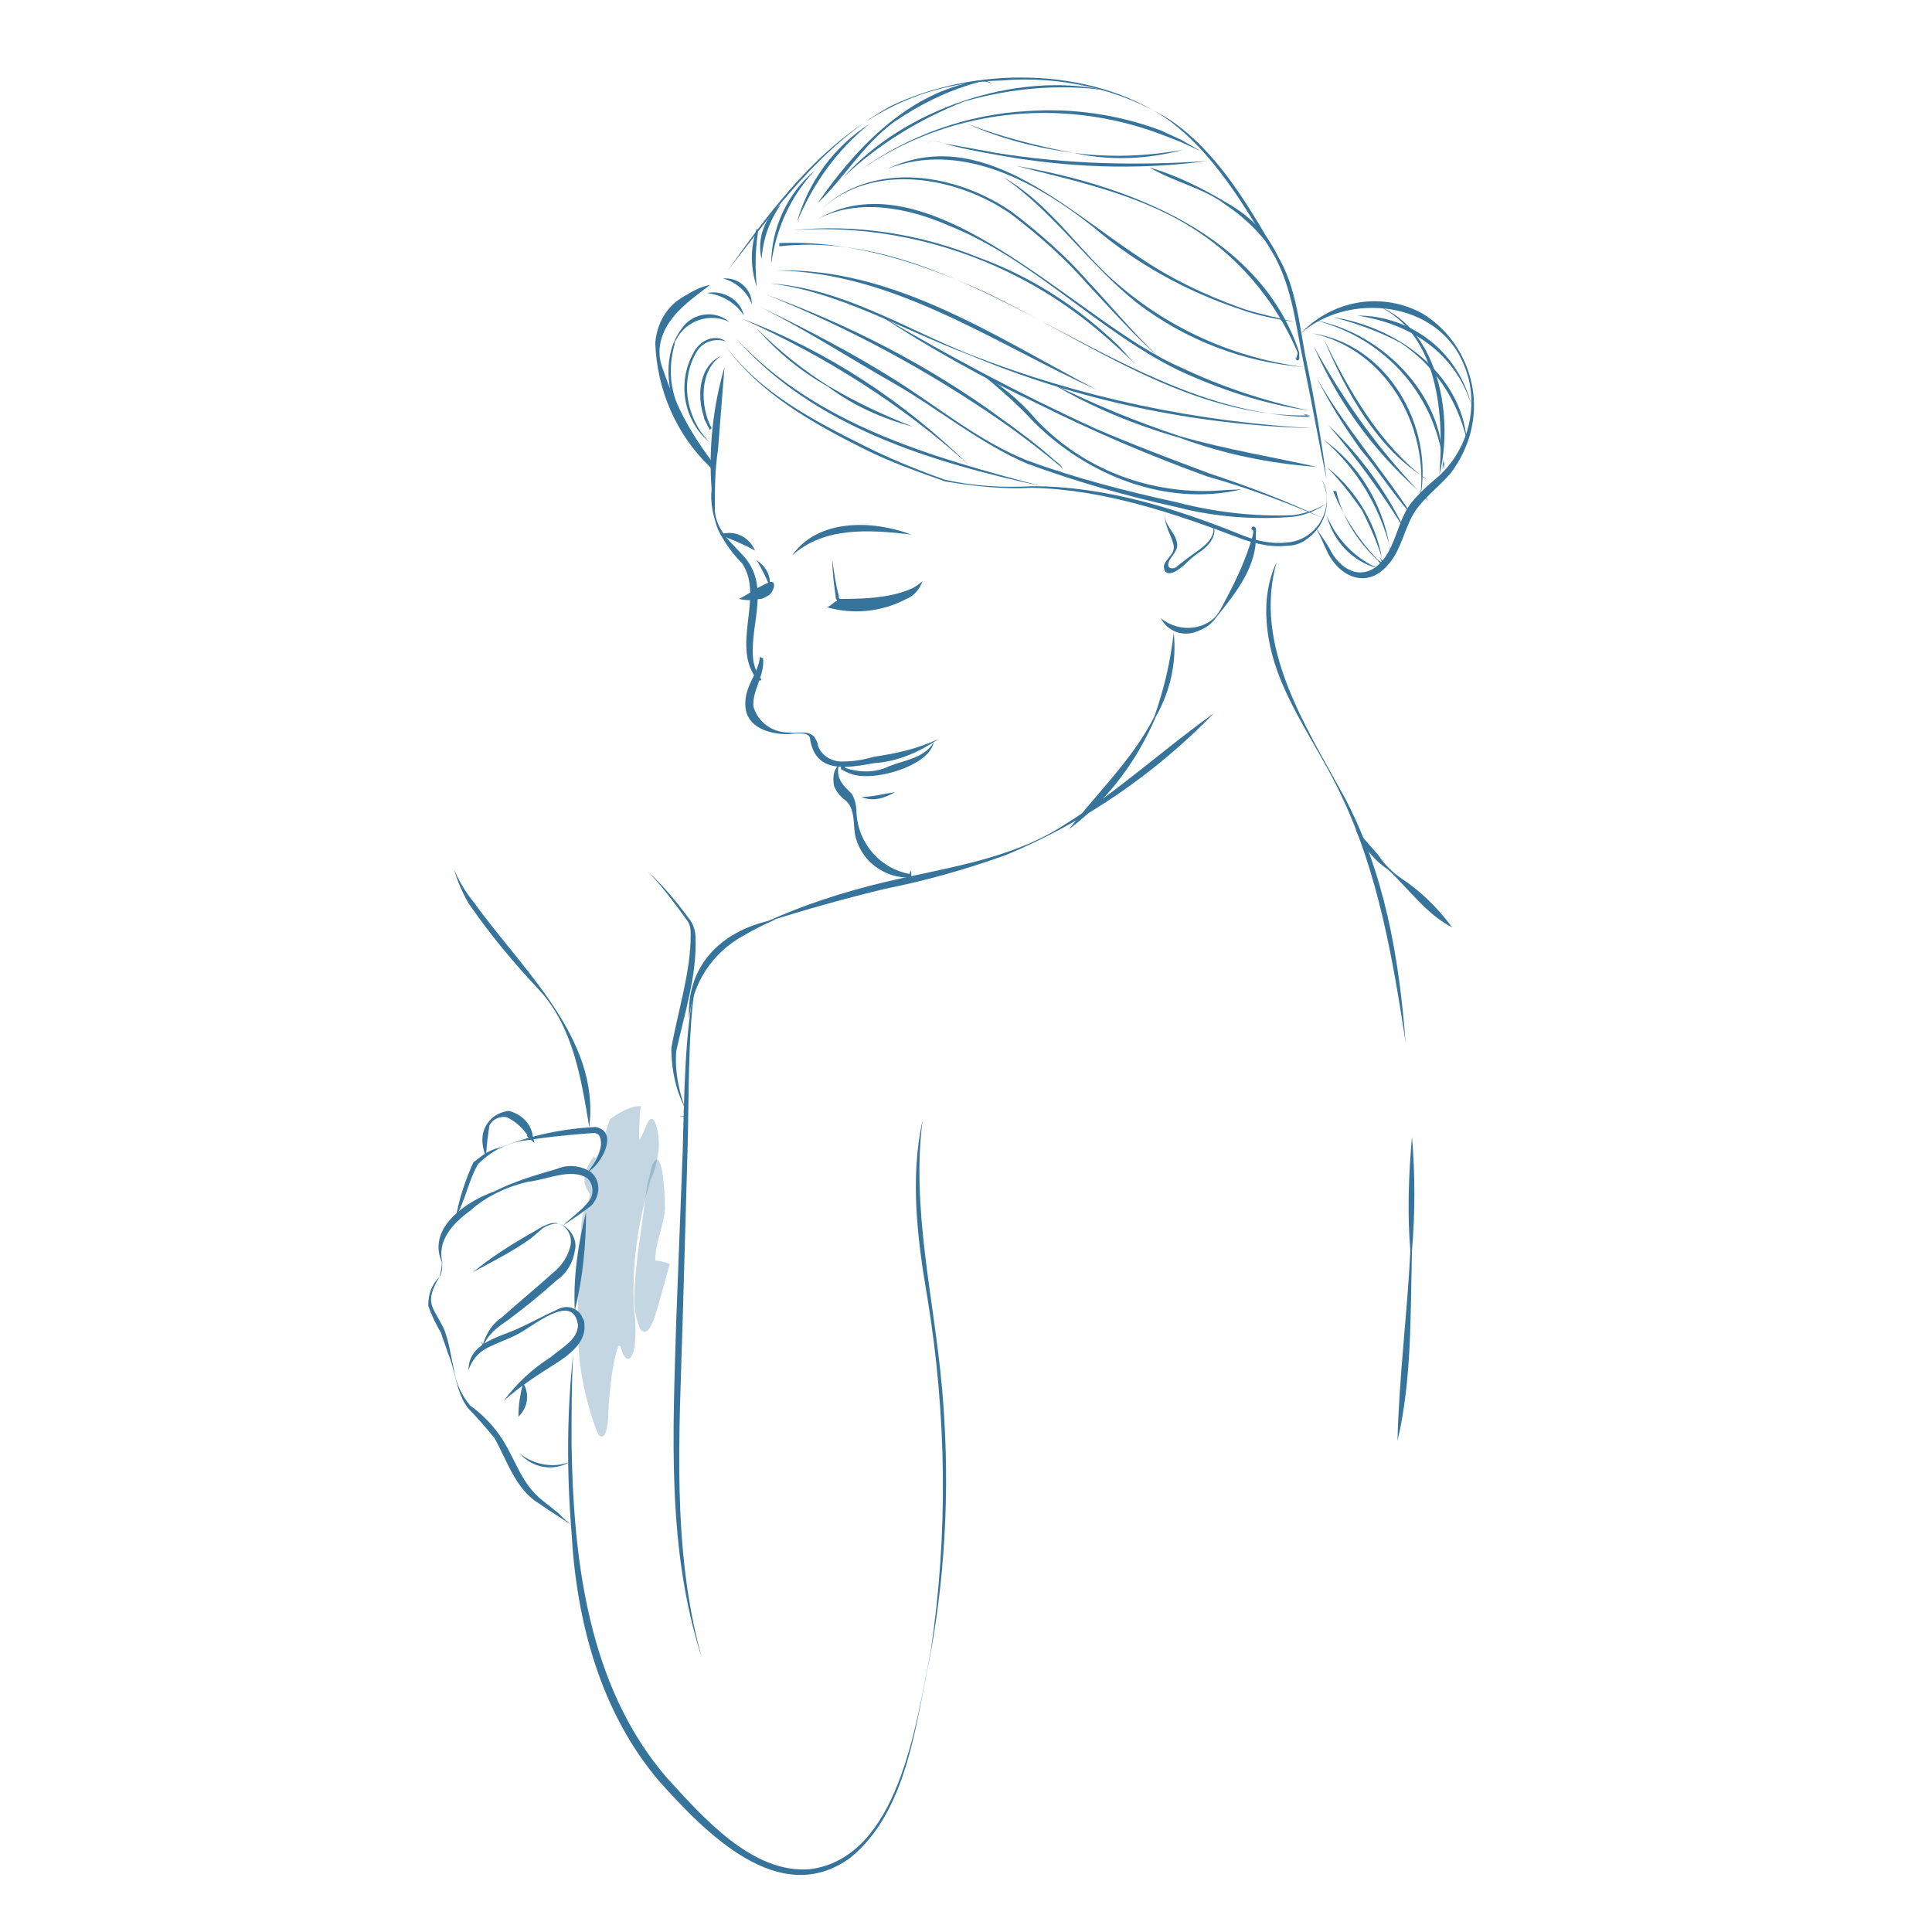 <?xml version="1.0" encoding="utf-8"?>
<!-- Generator: Adobe Illustrator 23.1.0, SVG Export Plug-In . SVG Version: 6.00 Build 0)  -->
<svg version="1.1" id="Calque_1" xmlns="http://www.w3.org/2000/svg" xmlns:xlink="http://www.w3.org/1999/xlink" x="0px" y="0px"
	 width="120px" height="120px" viewBox="0 0 120 120" style="enable-background:new 0 0 120 120;" xml:space="preserve">
<style type="text/css">
	.st0{fill:#36749C;}
	.st1{opacity:0.3;fill:#36759D;enable-background:new    ;}
</style>
<path class="st0" d="M45,22.8l-0.4,5.1c-0.2,1.3-0.2,2.5-0.2,3.8c0.1,1.4,1.2,2.1,2,3.1c1.4,1.9,0.1,4.2,0.4,6.3
	c0.1,0.4,0.2,0.8,0.5,1.1l-0.1,0.1l-0.3-0.6l0,0l0.3,0.5l-0.1,0.1c-1.8-2.1,0.4-5.2-1-7.3c-0.6-0.6-1.1-1.3-1.5-2.1
	c-0.3-0.8-0.5-1.7-0.4-2.5C44,27.8,44.3,25.2,45,22.8z"/>
<path class="st0" d="M47.4,40.9c0.1,1.1-0.7,2-0.6,3c0.3,1,1.2,1.6,2.2,1.6c0.5,0.1,1.2-0.2,1.6,0.3c0.1,0.2,0.2,0.3,0.2,0.5
	c0.2,0.6,0.8,1,1.5,1c0.7,0,1.3-0.1,2-0.3c1.4-0.2,2.7-0.5,4-1.1c-1.2,0.8-2.5,1.4-4,1.5c-1.7,0.3-3.7,0.7-4-1.6
	c-0.2-0.4-1-0.2-1.4-0.2c-1.1,0-2.5-0.4-2.6-1.7s0.8-2,0.9-3.1L47.4,40.9z"/>
<path class="st0" d="M52.3,47.8c-0.1,0-0.1-0.2,0-0.2s0.2,0,0.2,0.1c0.9,0.3,1.9,0.3,2.7-0.1c1-0.4,2.2-0.5,2.8-1.5
	c-0.3,1.4-3.1,2.2-4.4,2.1C53.1,48.2,52.6,48,52.3,47.8C52.2,47.7,52.2,47.8,52.3,47.8z"/>
<path class="st0" d="M52.1,47.5c-0.2,0.9,0.3,1.3,0.8,1.8c0.2,0.3,0.3,0.8,0.3,1.2c0.1,1.9,1.5,3.5,3.4,3.8l-0.1,0.1
	c0-0.1,0-0.3,0.1-0.3c0,0.1,0,0.2,0,0.4c-1.7,0.1-3.2-1.1-3.5-2.7c-0.1-0.7,0-1.6-0.6-2.1c-0.3-0.2-0.6-0.6-0.7-0.9
	C51.7,48.2,51.8,47.8,52.1,47.5L52.1,47.5L52.1,47.5z"/>
<path class="st0" d="M44.7,33.2c0.9-0.3,1.8,0.1,2.2,1C46.2,33.8,45.4,33.5,44.7,33.2z"/>
<path class="st0" d="M49.2,34.5c1.6-2.3,5-2.2,7.4-1.3C54,32.9,51.2,32.7,49.2,34.5z"/>
<path class="st0" d="M51.7,34.8c0.1,0.7,0.2,1.5,0.4,2.2c0,0.2,0,0.2,0.2,0.2c1.7,0,3.6-0.1,5-1c-1.3,1.1-3.3,1.2-5,1.2
	c-0.1,0-0.2,0-0.3-0.1c-0.1-0.1-0.1-0.2-0.1-0.3C51.8,36.3,51.7,35.6,51.7,34.8z"/>
<path class="st0" d="M51.3,37.7c1.7,0.5,3.5,0.3,5-0.5c0.5-0.2,0.8-0.6,1-1.1c-0.7,0.6-1.6,1-2.5,1.1c-0.7,0.1-1.4,0.1-2.1,0
	c-0.2,0-0.5,0-0.7,0.1C51.8,37.4,51.4,37.8,51.3,37.7z"/>
<path class="st0" d="M45.9,37.2c0.4,0.1,0.8,0.1,1.3,0c0.2,0,0.3-0.1,0.5-0.2c0.4-0.2,0.6-1.1,0-0.8C47,36.5,46.5,36.9,45.9,37.2z"
	/>
<path class="st0" d="M47.8,36.4c-0.2-0.5-0.5-1.1-0.8-1.6C47.6,35.2,47.9,35.8,47.8,36.4L47.8,36.4z"/>
<path class="st0" d="M53.5,49.5c0.7,0,1.4-0.2,2.1-0.3C54.9,49.6,54.2,49.8,53.5,49.5z"/>
<path class="st0" d="M72.9,39.3c0.2,1.8-0.2,3.6-1.1,5.2c-1.2,2.8-3,5.2-5.4,7l0,0c1.8-2.3,4-4.4,5.3-7
	C72.3,42.8,72.7,41.1,72.9,39.3L72.9,39.3z"/>
<path class="st0" d="M75.4,44.3c-3.7,3.8-8.1,6.8-12.9,8.8c-2.5,0.9-5,1.6-7.5,2.1c-2.5,0.6-5,1.3-7.5,2.1l0,0
	c2.4-1.1,4.9-1.9,7.4-2.5c3.8-0.9,7.8-1.4,11.1-3.5C69.4,49.2,72.3,46.5,75.4,44.3L75.4,44.3z"/>
<path class="st0" d="M72.1,38.4c1,0.8,2.4,0.8,3.3,0c0.3-0.3,0.5-0.7,0.7-1.1c0.7-1.3,1.3-2.6,1.7-4c0-0.1,0.1-0.3,0-0.4s0,0.1,0,0
	l0,0c-0.1,0-0.1-0.1,0-0.2c0.3,0,0.2,0.3,0.2,0.5c0.1,2-1.3,3.7-2.5,5.2c-0.3,0.4-0.6,0.6-1.1,0.8C73.5,39.6,72.5,39.2,72.1,38.4
	L72.1,38.4L72.1,38.4z"/>
<path class="st0" d="M72.4,31.8c-0.2,0.8,0.6,1.2,0.7,1.9c0.1,0.4-0.2,0.7-0.4,1s-0.2,0.6,0.1,0.6c0.2,0,0.3-0.1,0.4-0.2l0.4-0.3
	c0.7-0.6,2.1-1.2,1.7-2.3c0.4,0.7-0.2,1.4-0.8,1.8s-0.8,0.7-1.2,1c-0.4,0.3-0.9,0.5-1,0s0.7-0.8,0.6-1.4S72.2,32.5,72.4,31.8
	L72.4,31.8z"/>
<path class="st0" d="M79.3,34.9c-1.5,5.2,1.8,10.2,4.2,14.6c2.5,4.7,3.4,10,3.8,15.2l0,0c-0.8-5.2-1.7-10.4-3.9-15.1
	c-1.1-2.4-2.6-4.5-3.7-7S78.2,37.2,79.3,34.9L79.3,34.9z"/>
<path class="st0" d="M87.7,70.6c0.2,2.4,0.2,4.7,0,7.1c-0.1,3.9,0,8-0.9,11.8c0.1-4,0.6-7.8,0.8-11.8C87.4,75.3,87.5,72.9,87.7,70.6
	L87.7,70.6z"/>
<path class="st0" d="M84.2,51.5l1.4,1.6c0.4,0.6,0.9,1.1,1.5,1.5c1.2,0.8,2.2,1.8,3.1,3c-1.6-0.8-2.7-2.4-4-3.6
	C85.3,53.4,84.6,52.5,84.2,51.5L84.2,51.5L84.2,51.5z"/>
<path class="st0" d="M28.3,75.7c0.2-1.2,0.6-2.4,1.1-3.5c0.5-0.4,1-0.8,1.6-0.9C33,70.5,35,70.1,37,70c1.5,0.3,0.3,2.4-0.5,2.8l0,0
	c0.5-0.6,1.1-1.6,0.7-2.3c-0.2-0.2-0.4-0.1-0.7-0.1c-1.2,0.1-2.4,0.2-3.6,0.4c-1.2,0.1-2.3,0.6-3.2,1.5c-0.6,1-0.8,2.3-1.4,3.3l0,0
	L28.3,75.7z"/>
<path class="st0" d="M27.5,78.5c-1.1-2.2,1.5-3.9,3.2-4.5c1.2-0.6,2.5-1,3.9-1.4c0.7-0.3,1.5-0.2,2.1,0.2c0.6,0.5,0.6,1.4,0.1,2
	c0,0-0.1,0.1-0.1,0.1c-0.5,0.4-1.1,0.8-1.7,1.2l0,0c0.5-0.5,1.1-0.9,1.5-1.4c0.4-0.4,0.4-1.1,0-1.5c0,0,0,0,0,0
	c-1-0.7-2.6,0.1-3.7,0.2c-1.3,0.3-2.6,0.9-3.6,1.8C28.1,76,27.1,77.1,27.5,78.5L27.5,78.5z"/>
<path class="st0" d="M29.4,79c1.1-0.9,2.2-1.6,3.4-2.3c0.6-0.3,1.3-0.9,1.9-0.7c0.7,0.2,1.2,1,1,1.7c-0.1,0.7-0.5,1.4-1.1,1.8
	c-1,0.9-2.1,1.8-3.2,2.6c-0.6,0.4-1.2,0.9-1.4,1.6c0-0.1-0.1-0.3-0.1-0.4l0,0l0.1,0.2H30c0.2-0.7,0.6-1.3,1.2-1.7
	c1-0.9,2.1-1.8,3.1-2.7c0.5-0.4,0.9-0.9,1.1-1.6c0.2-0.6-0.1-1.3-0.7-1.5c0,0-0.1,0-0.1,0c-0.3,0-0.6,0.1-0.9,0.3L33,76.9
	C31.9,77.7,30.7,78.3,29.4,79L29.4,79z"/>
<path class="st0" d="M29.1,85.1c0-1.6,1.7-2,2.9-2.5c0.9-0.4,1.8-0.9,2.7-1.3c0.6-0.3,1.3,0,1.5,0.6c0.1,0.1,0.1,0.3,0.1,0.4
	c0.1,1.1-1,1.9-1.8,2.4c-1.1,0.7-2.2,1.4-3.2,2.3c0.8-1.1,1.8-2,2.9-2.7c0.7-0.6,1.7-1.1,1.7-2c-0.3-2.1-2.8,0.1-3.8,0.6
	c-0.6,0.3-1.2,0.5-1.8,0.8C29.7,84,29.3,84.5,29.1,85.1L29.1,85.1z"/>
<path class="st0" d="M27.4,78.1c0.1,0.4,0.1,0.9-0.1,1.2c-1,1.7-0.4,1.8,0.3,3.3c0.3,0.8,0.4,1.6,0.6,2.5c0.1,0.8,0.5,1.6,1,2.2
	c0.7,0.5,1.3,1.1,1.8,1.8c1,1.4,1.3,3,2.7,4.1l1,0.8c0.3,0.3,0.6,0.6,0.9,0.8l0,0c-0.7-0.5-1.4-0.9-2.1-1.4c-1.5-0.9-2-2.7-2.8-4.1
	c-0.5-0.6-1.1-1.3-1.6-1.8c-0.8-1-0.8-2.4-1.3-3.5c-0.1-0.4-0.3-0.8-0.4-1.2c-0.3-0.5-0.6-1.1-0.8-1.7c0-0.7,0.2-1.3,0.7-1.8
	C27.4,78.9,27.5,78.5,27.4,78.1L27.4,78.1z"/>
<path class="st0" d="M32.5,85.9c0.4,0.7,0.3,1.5-0.3,2.1C32.2,87.3,32.3,86.6,32.5,85.9L32.5,85.9z"/>
<path class="st0" d="M30.2,71.9c-0.2-0.5-0.3-1-0.2-1.5c0.2-0.8,0.8-1.3,1.6-1.4c0.8,0.2,1.4,0.8,1.5,1.6l0.1,0.4
	c-0.2-0.2-0.4-0.3-0.5-0.5l0,0c0.1,0,0.2,0.1,0.4,0.1l-0.2,0.1c-0.4-0.6-0.8-1-1.4-1.3c-0.4-0.1-0.9,0.1-1.1,0.5
	C30.3,70.6,30.2,71.2,30.2,71.9L30.2,71.9z"/>
<path class="st0" d="M35.4,90.8c-1,0.6-2.3,0.4-3.1-0.5C33.2,91,34.4,91.2,35.4,90.8z"/>
<path class="st0" d="M45,21.4c2.2,3,5.5,4.7,8.7,6.3c1.6,0.8,3.3,1.5,5,2.1c1.8,0.4,3.6,0.5,5.4,0.4c4.6,0,9,1.4,13.2,3.1
	c0.8,0.3,1.7,0.5,2.6,0.4c1.5-0.1,2.6-1.4,2.5-2.9c0-0.3-0.1-0.7-0.3-1c0.7,1.4,0.2,3-1.1,3.8c-0.3,0.2-0.7,0.3-1.1,0.3
	c-0.9,0.1-1.8-0.1-2.7-0.4c-4.2-1.6-8.6-3.1-13.1-3.2c-1.8,0.1-3.6-0.1-5.4-0.4c-1.7-0.6-3.4-1.2-5-2C50.5,26.3,47.1,24.4,45,21.4
	L45,21.4z"/>
<path class="st0" d="M44.1,17.7c-1.3,1-2.8,2-3.1,3.7c-0.1,0.6,0,1.1,0.2,1.6c0.7,2.1,1.8,4.1,3.2,5.9l-0.2,0.1v-0.8h0
	c0,0.3,0.1,0.5,0.1,0.8v0.3L44.1,29c-2.1-2-3.3-4.8-3.4-7.7c0.1-1.2,0.7-2.3,1.8-2.9C43,18.1,43.5,17.8,44.1,17.7L44.1,17.7
	L44.1,17.7z"/>
<path class="st0" d="M45.2,16.8C49.6,10.6,54,5.2,62.2,5c3.6-0.3,7.3,0.5,10.4,2.4c3,2,4.9,5.3,6.7,8.4c1.3,2.1,1.4,4.6,1.9,6.9
	c0.5,2.4,0.9,4.8,1.2,7.1c-0.5-2.4-0.9-4.7-1.4-7.1c-0.5-2.3-0.7-4.8-1.9-6.9c-1.8-3-3.7-6.3-6.6-8.4c-4.8-3.3-12-3.3-17.2-0.8
	C51,9,48.1,13.1,45.2,16.8z"/>
<path class="st0" d="M80.8,20.7c2-2.1,5.1-2.6,7.6-1.2c2.4,1.5,3.6,4.4,3,7.1c-0.2,1-0.7,2-1.3,2.8c-0.7,0.8-1.5,1.4-2.1,2.2
	c-0.8,1.1-0.9,2.6-1.9,3.6c-1.2,1.3-2.8,0.7-3.6-0.8c-0.3-0.6-0.5-1.2-0.9-1.8l0,0c0.4,0.6,0.8,1.1,1.1,1.7c0.7,1.2,2,1.8,3.1,0.6
	c0.9-1,1-2.5,1.8-3.6c0.4-0.5,0.9-1,1.5-1.5c2.1-1.7,2.9-4.7,1.8-7.2C89.3,18.7,83.8,18.1,80.8,20.7L80.8,20.7z"/>
<path class="st0" d="M45.7,21c5,5.4,12.2,7.4,19,9.2l0.7,0.2c0.1,0.1,0.2,0.1,0.3,0c0.1-0.1,0-0.3-0.1-0.2c0.1-0.1,0.2,0.1,0.1,0.2
	s-0.2,0.1-0.3,0l-0.7-0.2C57.8,28.7,50.5,26.5,45.7,21L45.7,21z"/>
<path class="st0" d="M46.1,19.8c5.3,2,10,5.1,14.1,9.1C56,25.1,51.2,22.1,46.1,19.8z"/>
<path class="st0" d="M47.1,19c2.9,1.4,5.8,2.9,8.5,4.6c2.7,1.7,5.2,3.8,8.2,5c3,1.1,6.1,1.9,9.3,2.6c2.3,0.6,4.8,0.9,7.2,0.8
	c0.8-0.1,1.6-0.4,2.2-0.8c-0.7,0.5-1.4,0.8-2.2,0.9c-2.4,0.2-4.9,0-7.2-0.6c-3.2-0.7-6.3-1.6-9.3-2.7c-3-1.3-5.5-3.4-8.3-5
	S49.9,20.4,47.1,19z"/>
<path class="st0" d="M44.8,22.1c-1.4,0.9-1.3,3.2-0.6,4.5l-0.1,0.1c-0.1-0.2-0.3-0.5-0.4-0.8c0.2,0.2,0.3,0.5,0.5,0.7l-0.1,0.1
	C43.2,25.3,43.2,22.8,44.8,22.1z"/>
<path class="st0" d="M45.1,21.2c-0.7-0.2-1.4,0-1.8,0.6c-1.1,1.8-0.7,4.2,0.8,5.7l0,0l-0.3-0.2l0.3,0.2l0,0
	c-1.7-1.4-2.1-3.9-0.9-5.8C43.7,21,44.5,20.8,45.1,21.2L45.1,21.2z"/>
<path class="st0" d="M45.3,20c-1.2-0.6-2.7-0.1-3.3,1.1c-0.1,0.1-0.1,0.2-0.1,0.3c-0.4,1.4-0.3,2.9,0.4,4.2c0.4,0.9,0.9,1.7,1.5,2.5
	c-0.7-0.7-1.3-1.5-1.7-2.4c-0.8-1.8-0.9-4.1,0.5-5.6C43.3,19.4,44.5,19.3,45.3,20z"/>
<path class="st0" d="M46.2,19.6c-0.5-0.8-1.4-1.3-2.3-1.4C44.9,18,46,18.6,46.2,19.6z"/>
<path class="st0" d="M47.6,18.3c5.2,1.9,10.1,4.4,14.6,7.7c1.1,0.8,2.2,1.6,3.2,2.5c0.2,0.2,0.8,0.5,0.5,0.8c-0.1,0.1-0.3,0-0.2-0.1
	c0,0.1,0.2,0.1,0.2,0.1c0.1-0.1,0.1-0.2,0-0.3c-1.2-1-2.5-2-3.8-2.9C57.6,23,52.8,20.4,47.6,18.3L47.6,18.3z"/>
<path class="st0" d="M47.8,17.6c4.5,0.3,8.4,2.8,12.4,4.4c6.9,2.7,14.1,4.2,21.4,4.6l0,0C74.2,26.4,67,24.9,60.1,22
	C56.1,20.5,52.1,18.1,47.8,17.6L47.8,17.6z"/>
<path class="st0" d="M54.5,19.5c4.4,2.6,8.9,5,13.5,7.1c2.3,1,4.7,1.9,7.1,2.8c2.4,0.8,4.8,1.7,7.1,2.8l0,0c-2.3-1-4.7-1.9-7.2-2.6
	c-3.6-1.3-7.1-2.8-10.5-4.5C61.1,23.5,57.7,21.6,54.5,19.5L54.5,19.5z"/>
<path class="st0" d="M65.3,23.8c2.6,1.3,5.3,2.4,8,3.3c2.8,0.8,5.8,1.3,8.5,1.9l-0.3-0.1l0,0l0.3,0.1c-2.9-0.2-5.8-0.8-8.5-1.8
	C70.5,26.4,67.8,25.3,65.3,23.8L65.3,23.8z"/>
<path class="st0" d="M60.7,23c1.3,0.8,2.6,1.8,3.6,3c2.7,2.9,6.5,4.5,10.5,4.5c0.8,0,1.6-0.1,2.3-0.1c-4.7,1.1-9.6-0.9-12.9-4.2
	C63.1,25,61.9,24,60.7,23z"/>
<path class="st0" d="M47,20.4c1.4,1.4,2.9,2.6,4.5,3.6c1.7,1,3.4,1.8,5.2,2.5l0,0c-1.9-0.5-3.7-1.3-5.3-2.5
	C49.8,23.1,48.3,21.9,47,20.4z"/>
<path class="st0" d="M48.2,16.8c7.3-0.2,13.6,4.1,19.9,7.4C61.7,21.3,55.5,16.9,48.2,16.8z"/>
<path class="st0" d="M48.4,15.3c11.7-1.3,21.2,10.4,33,10.6l0,0l-0.5-0.2l0,0l0.5,0.1h0.2h-0.2c-7.5,0.2-13.8-4.6-20.3-7.7
	c-4-1.8-8.3-3.2-12.7-3V15.3z"/>
<path class="st0" d="M49.2,14.3c3.9-0.4,7.9,0.2,11.6,1.7c3.3,1.2,6.2,3.1,8.7,5.5l1,1.1l0,0c-0.5-0.5-1.6-1.5-2.2-2
	C63,16.1,56.1,13.8,49.2,14.3L49.2,14.3z"/>
<path class="st0" d="M46.7,18.9c-0.3-0.8-1-1.4-1.8-1.6C45.8,17.2,46.7,17.9,46.7,18.9C46.7,18.9,46.7,18.9,46.7,18.9z"/>
<path class="st0" d="M47,17.8c-0.4-1.2-0.4-2.4,0-3.6c0.1,0.1,0.1,0.3,0,0.4c0,0,0,0,0,0c0.1-0.1,0.1-0.2,0-0.3h0.1
	C46.9,15.5,46.9,16.7,47,17.8z"/>
<path class="st0" d="M47.3,16.1c-0.3-1.3,0.2-2.6,1.2-3.4C47.8,13.7,47.4,14.8,47.3,16.1z"/>
<path class="st0" d="M47.9,16.4c0-2.2,1-4.4,2.7-5.8C49.1,12.2,48.2,14.2,47.9,16.4z"/>
<path class="st0" d="M49.5,13.8c0.7-2.5,2.3-4.7,4.5-6.1C52,9.3,50.5,11.4,49.5,13.8z"/>
<path class="st0" d="M50.8,13.6c7.1-4.1,16.2,6.5,22.5,9.2c2.5,1.2,5.2,2.1,8,2.7c-2.8-0.4-5.5-1.3-8.1-2.5c-5.1-2.5-9-6.9-14.3-9
	C56.4,12.9,53.3,12.3,50.8,13.6L50.8,13.6z"/>
<path class="st0" d="M51,13c3.3-3.1,8.5-2.2,11.9,0.2c1.7,1.3,3.3,2.7,4.7,4.3c1.5,1.6,2.8,3.2,4.4,4.7c-1.6-1.4-3-3-4.5-4.6
	c-1.4-1.6-3-3-4.7-4.3C59.5,11,54.3,10,51,13z"/>
<path class="st0" d="M50.8,12.6c2.2-3.2,5.2-6.4,9.1-7.4c0.5-0.1,1.2-0.4,1.7,0l0,0c-0.2-0.1-0.5-0.2-0.8-0.1
	c-1.9,0.5-3.7,1.4-5.3,2.5C53.6,9,52.4,11.1,50.8,12.6L50.8,12.6z"/>
<path class="st0" d="M52.4,11c3.7-4.2,10.7-6.6,16.2-5.4l0,0c-2.9-0.4-5.9-0.1-8.7,0.7C57.1,7.4,54.5,9,52.4,11L52.4,11z"/>
<path class="st0" d="M53.4,10.6c3-2.2,6.7-3.5,10.4-3.7c2.8-0.2,5.6,0.2,8.3,1.2l1.3,0.6l1.2,0.7l0,0l-1.3-0.6L72,8.3
	C65.8,6,58.8,6.8,53.4,10.6L53.4,10.6z"/>
<path class="st0" d="M55.1,10.5C60.9,7.7,66.2,13,70.8,16c1.9,1.3,4,2.3,6.2,3.1c1.1,0.4,2.3,0.6,3.4,0.9c-1.2-0.2-2.3-0.4-3.4-0.8
	c-3.3-1.1-6.4-2.8-9.1-5.1C64.4,11.3,59.6,8.7,55.1,10.5L55.1,10.5z"/>
<path class="st0" d="M57.6,9c0.1-0.4,0.7-0.2,1-0.1c1.1,0.2,2.2,0.4,3.3,0.6c4.3,0.7,8.8,0.8,13.1,0.5l-0.4-0.3L75,10
	c-4.4,0.6-8.9,0.4-13.2-0.4c-1.1-0.2-2.2-0.4-3.2-0.7C58.2,8.8,57.7,8.6,57.6,9L57.6,9z"/>
<path class="st0" d="M63.1,10.3c7,1.2,15.2,4.3,17.6,11.6c0,0.1,0,0.2,0,0.4c-0.1,0.2-0.3,0-0.2-0.1l0,0c-0.1,0,0,0.1,0,0.1
	s0.1-0.3,0.1-0.4c-1.4-3.3-3.8-6.1-6.8-7.9C70.5,12,66.6,11.2,63.1,10.3L63.1,10.3z"/>
<path class="st0" d="M62.3,11c2.5,1.4,4.2,3.8,6.2,5.8c3.4,3.3,7.8,5.4,12.5,6h0.1H81l-0.5,0.2l0,0l0.5-0.2c-3.8-0.3-7.4-1.7-10.4-4
	C67.6,16.4,65.4,13.1,62.3,11L62.3,11z"/>
<path class="st0" d="M71.4,10.4c1.7,0.5,3.3,1.3,4.8,2.2c1.6,0.9,2.8,2.2,3.4,3.9l0,0c-0.8-1.5-2-2.8-3.5-3.8
	C74.8,11.7,72.9,11.3,71.4,10.4L71.4,10.4z"/>
<path class="st0" d="M60.1,7.7c2.1,0.8,4.4,1.4,6.6,1.8c2.3,0.3,4.6,0.2,6.8-0.2l0,0c-2.2,0.6-4.6,0.7-6.8,0.2
	C64.4,9.2,62.1,8.6,60.1,7.7L60.1,7.7z"/>
<path class="st0" d="M81.5,20.7c4.7,0.7,7.6,5.8,6.7,10.3v0.1v-0.1L88,30.3l0.2,0.7l0,0c0.6-4.5-2.1-9.3-6.7-10.3H81.5z"/>
<path class="st0" d="M82.2,21c1.6,3.3,3.5,6.6,6.4,8.8l-0.2-0.2l0.3,0.2C85.5,27.9,83.6,24.3,82.2,21z"/>
<path class="st0" d="M81.6,21.5c1.9,3.5,4.3,6.8,7.1,9.6l-0.4-0.3l0.4,0.2C85.6,28.4,83.2,25.2,81.6,21.5z"/>
<path class="st0" d="M81.8,23.5c1.7,3,4.1,5.7,5.9,8.5l-0.2-0.4l0.2,0.4c-1.1-1.2-2.1-2.8-3.2-4.1C83.5,26.5,82.6,25.1,81.8,23.5z"
	/>
<path class="st0" d="M82.5,26.4c2,1.9,3.6,4.1,4.8,6.6C85.9,30.7,84.3,28.5,82.5,26.4L82.5,26.4z"/>
<path class="st0" d="M82.2,27.3c2.4,1.7,3.9,4.4,4.2,7.3c0.1-0.1,0.1-0.2,0-0.3c0.1,0.1,0.1,0.3,0.1,0.4
	C85.9,31.8,84.4,29.2,82.2,27.3L82.2,27.3z"/>
<path class="st0" d="M82.4,29c1.9,1.5,3.2,3.7,3.5,6.1l-0.2-0.5l0.2,0.3l0,0c-0.3-1.1-0.8-2.2-1.3-3.2C83.9,30.7,83.2,29.8,82.4,29z
	"/>
<path class="st0" d="M82.8,30.5c0.7,1.7,1.7,3.2,3,4.5v0.1l-0.3-0.4l0.4,0.3v0.1c-1.4-1.2-2.5-2.8-2.9-4.6L82.8,30.5z"/>
<path class="st0" d="M82.4,32c0.6,1.5,1.8,2.7,3.2,3.3c0,0,0.1,0,0.1-0.1s-0.1-0.1-0.1,0s0.1-0.1,0.1,0s0,0.1-0.1,0.1
	C84,34.9,82.8,33.6,82.4,32z"/>
<path class="st0" d="M81.7,19.9c4.3,0.8,8.2,4.9,7.9,9.3l0.1-0.6v0.6C89.3,24.7,86.1,21,81.7,19.9L81.7,19.9z"/>
<path class="st0" d="M82.8,19.7c3.9,0.6,7.9,3.4,8.3,7.6l0,0c-0.6-2.5-2-4.6-4.1-6C85.7,20.6,84.3,20.1,82.8,19.7L82.8,19.7z"/>
<path class="st0" d="M84.3,19.6c3.4,0,6.3,2.3,7.1,5.6C90.4,21.9,87.6,20.1,84.3,19.6z"/>
<path class="st0" d="M85.6,19c3.8,1.5,4.7,7,3.8,10.5v-0.9v0.9C89.7,25.9,89.4,20.8,85.6,19L85.6,19z"/>
<path class="st1" d="M39.8,68.7c-0.1,0.7-0.1,1.4-0.1,2.1c0.3-0.3,0.5-1.4,0.8-1.3s0.5,1.3,0.4,2c-0.1,0.6-0.2,1.2-0.5,1.8
	c-0.8,2.7-1.2,5.5-1,8.2c0.1,0.7,0.1,1.5,0,2.2c-0.1,0.6-0.4,1-0.7,0.4c-0.1-0.2-0.1-0.4-0.2-0.5c-0.1-0.1-0.1,0.1-0.2,0.3
	c-0.3,1.1-0.4,2.3-0.5,3.4c0,0.9-0.1,2.1-0.5,1.9c-0.1,0-0.2-0.2-0.3-0.5c-0.7-1.9-1.1-4-1.1-6.1c0-2.1,0-4.2,0.2-6.3
	c0-0.5,0.1-0.9,0.3-1.4c0.1-0.1,0.3-0.7,0.2-0.8c-0.2-0.3-0.7-0.9,0.3-2.3c0.1,0.8,0.9-2.2,1-2.3C38.5,69.1,39.1,68.7,39.8,68.7z"/>
<path class="st1" d="M40.5,72.4c-0.1,0.4-0.2,0.8-0.3,1.2L39.6,78c-0.1,0.9-0.2,1.7-0.2,2.6c0,0.7,0.1,1.4,0.4,2
	c0.4,0.4,0.7-0.3,0.9-0.9c0.3-1,0.6-2.1,0.9-3.2c-0.3-0.1-0.6-0.2-0.9-0.2c0-1.2,0.5-2,0.6-3.2C41.3,73.8,41.1,71,40.5,72.4z"/>
<path class="st0" d="M43.2,61.1c-0.5,3-0.4,7.4-0.5,10.5l-0.3,10.5c-0.2,7-0.7,14.1,1.2,20.9C41.4,96.2,41.8,89,42,82.1l0.4-10.5
	C42.5,68.5,42.5,64,43.2,61.1L43.2,61.1z"/>
<path class="st0" d="M36.6,70c-0.5-3-1-6.2-3.1-8.5c-1.6-1.7-3.1-3.5-4.4-5.4c-0.4-0.7-0.7-1.4-0.9-2.1l0,0c0.3,0.7,0.7,1.4,1.2,2
	C32.4,60.2,37.3,64.5,36.6,70L36.6,70z"/>
<path class="st0" d="M35.7,81.4c-0.1-2.1,0.2-4.1,0.7-6.1C36.4,77.3,36.2,79.4,35.7,81.4z"/>
<path class="st0" d="M57.3,69.6c-0.7,5.5,0.7,11,1.2,16.5c0.5,5.5,0.3,11.1-0.7,16.6c-0.9,4.2-1.4,9.8-5,12.7
	c-4.4,3.2-9-1.6-11.8-4.7c-3.7-4.3-5.2-10-5.5-15.5c-0.3-3.7-0.3-7.4,0.1-11.1c-0.1,1.8-0.1,3.7-0.1,5.5c0.1,7.2,1,15.1,5.9,20.8
	c2.2,2.4,5.3,6,8.9,5.7c5.5-0.7,6.6-9,7.5-13.5c1.1-7.3,1-14.7-0.2-22C57,77.1,56.5,73.2,57.3,69.6L57.3,69.6z"/>
<path class="st0" d="M42.8,63.3c-0.2-3.4,2.1-5.6,5.4-6.2c-0.7,0.3-1.3,0.6-2,1C44.2,59.2,43,61.1,42.8,63.3L42.8,63.3z"/>
<path class="st0" d="M40.2,54.1c1,0.9,1.9,2,2.7,3.1c0.2,0.3,0.3,0.7,0.3,1c0.1,2.4-0.7,4.8-1.2,7.1c-0.1,1.3,0.2,2.7,0.7,3.9l0,0
	c-0.1,0.2-0.4,0.2-0.5,0.1c0.2,0.1,0.4,0,0.5-0.2l0,0c-0.7-1.2-1-2.6-1-4c0.4-2.3,1.2-4.7,1.2-7c0-0.3,0-0.6-0.2-0.9
	C41.9,56.1,41.1,55,40.2,54.1L40.2,54.1z"/>
</svg>
